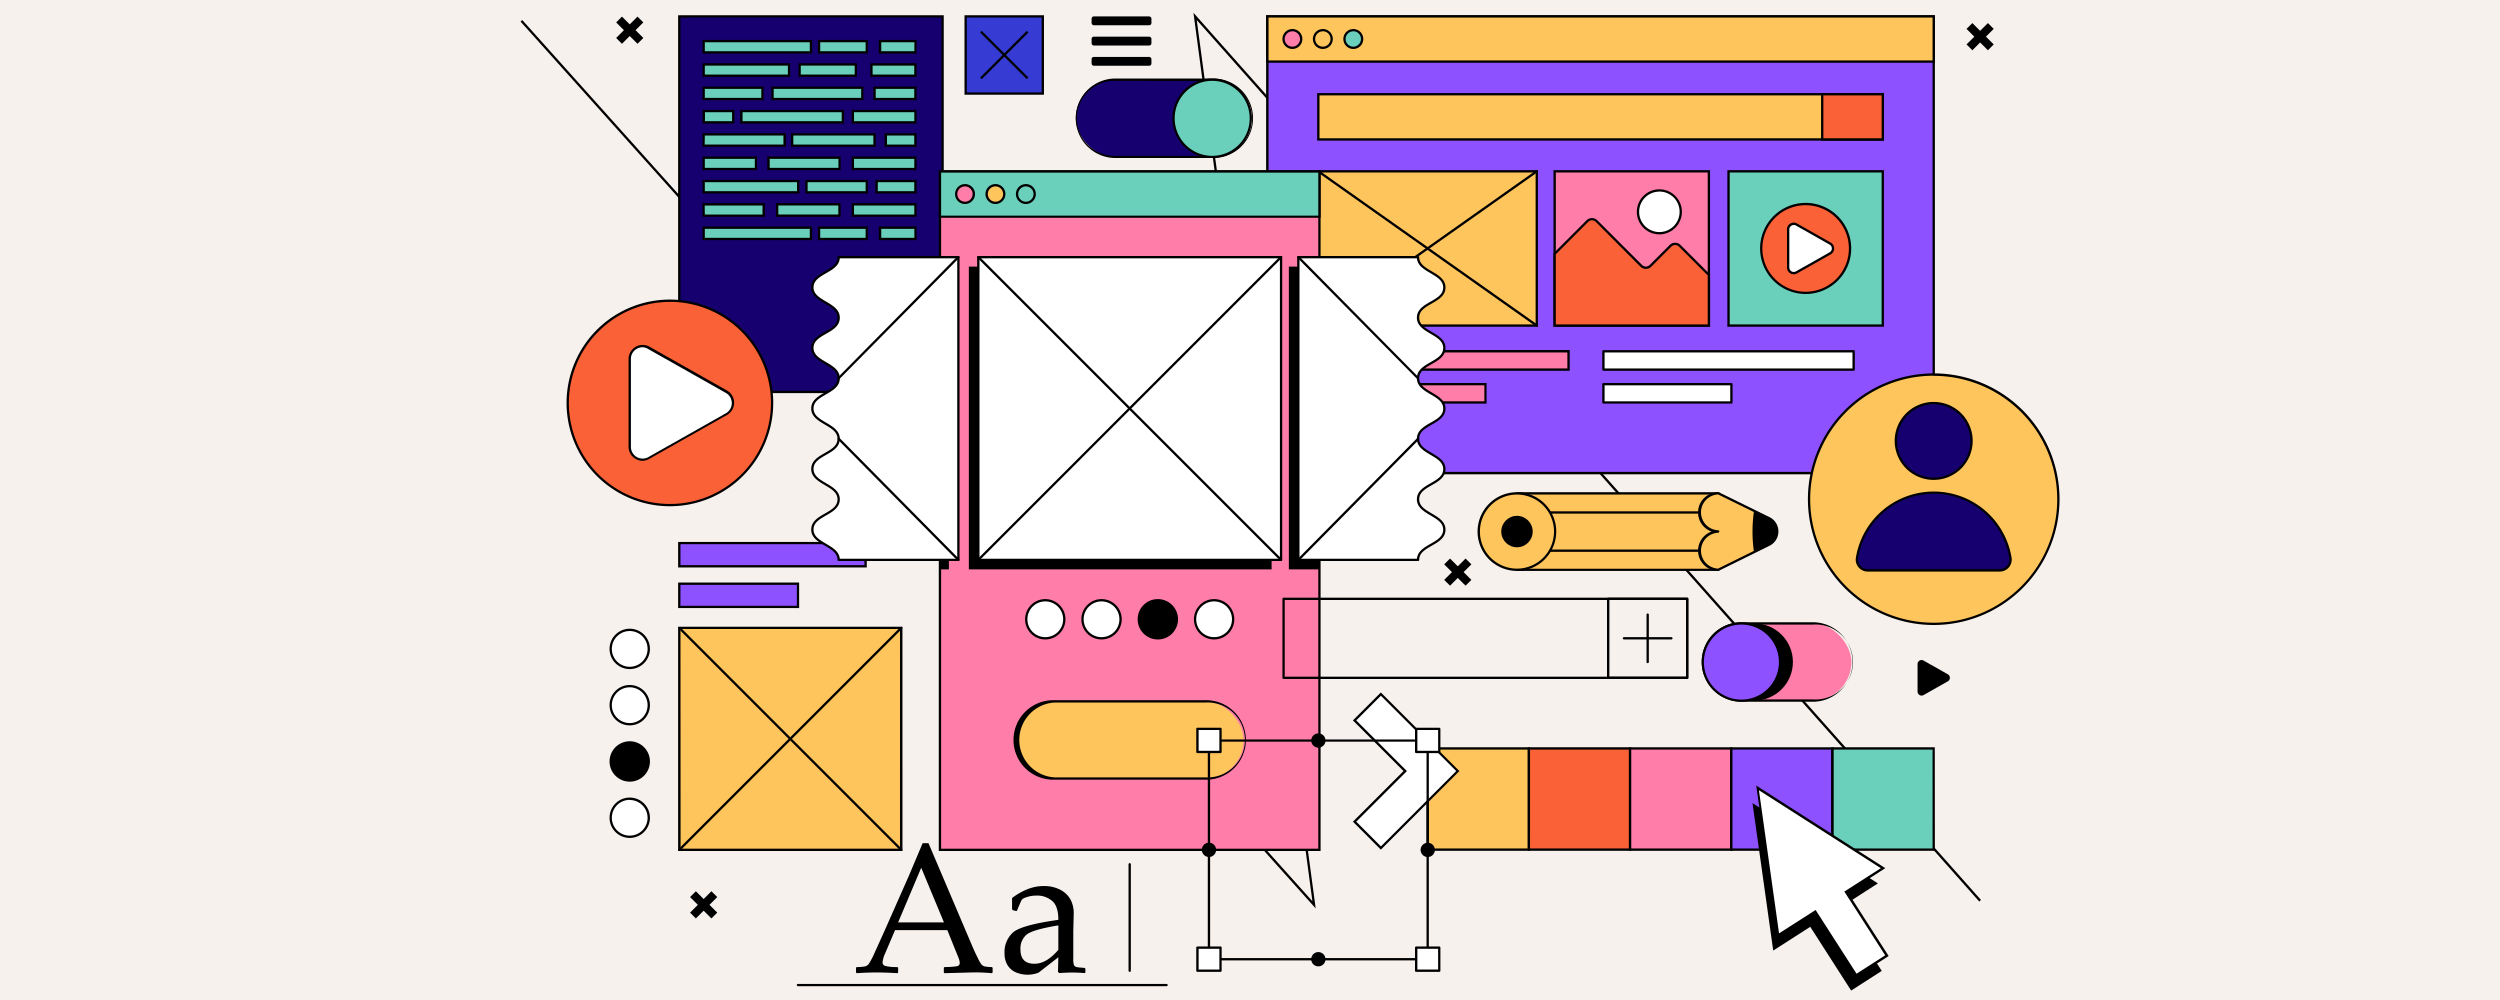 <svg id="Layer_5" data-name="Layer 5" xmlns="http://www.w3.org/2000/svg" viewBox="0 0 800 320"><defs><style>.cls-1{fill:#f7f1ed;}.cls-2{fill:#8e51ff;}.cls-3{fill:#ffc55d;}.cls-4{fill:#fb6136;}.cls-5{fill:#ff7ea9;}.cls-6{fill:#6ad0bc;}.cls-7{fill:#16006f;}.cls-8{fill:#fff;}.cls-9{fill:#363cd3;}</style></defs><rect class="cls-1" width="800" height="320"/><polygon points="421.02 290.7 420.22 289.8 166.58 6.91 167.13 6.42 419.97 288.4 381.9 4.09 633.92 287.99 633.36 288.49 382.96 6.41 421.02 290.7"/><rect class="cls-2" x="217.38" y="173.78" width="59.61" height="7.44"/><path d="M277.37,181.59H217v-8.18h60.36Zm-59.62-.75h58.87v-6.69H217.75Z"/><rect class="cls-2" x="217.38" y="186.79" width="37.98" height="7.44"/><path d="M255.73,194.59H217v-8.17h38.72Zm-38-.74H255v-6.69H217.75Z"/><rect class="cls-3" x="456.86" y="239.5" width="32.39" height="32.39"/><path d="M489.62,272.26H456.49V239.13h33.13Zm-32.39-.75h31.65V239.87H457.23Z"/><rect class="cls-4" x="489.25" y="239.5" width="32.39" height="32.39"/><path d="M522,272.26H488.88V239.13H522Zm-32.39-.75h31.64V239.87H489.62Z"/><rect class="cls-5" x="521.63" y="239.5" width="32.39" height="32.39"/><path d="M554.39,272.26H521.26V239.13h33.13ZM522,271.51h31.64V239.87H522Z"/><rect class="cls-2" x="554.02" y="239.5" width="32.39" height="32.39"/><path d="M586.78,272.26H553.65V239.13h33.13Zm-32.39-.75H586V239.87H554.39Z"/><rect class="cls-6" x="586.41" y="239.5" width="32.39" height="32.39"/><path d="M619.16,272.26H586V239.13h33.13Zm-32.38-.75h31.64V239.87H586.78Z"/><rect class="cls-7" x="217.38" y="5.25" width="84.25" height="120.18"/><path d="M302,125.8H217V4.88h85Zm-84.25-.75h83.51V5.62H217.75Z"/><rect class="cls-6" x="225.17" y="13.14" width="34.34" height="3.62"/><path d="M259.88,17.14H224.8V12.77h35.08Zm-34.34-.75h33.59V13.52H225.54Z"/><rect class="cls-6" x="262.1" y="13.14" width="15.24" height="3.62"/><path d="M277.72,17.14h-16V12.77h16Zm-15.25-.75H277V13.52H262.47Z"/><rect class="cls-6" x="281.58" y="13.14" width="11.35" height="3.62"/><path d="M293.3,17.14H281.21V12.77H293.3ZM282,16.39h10.6V13.52H282Z"/><rect class="cls-6" x="225.17" y="20.61" width="27.32" height="3.62"/><path d="M252.86,24.6H224.8V20.24h28.06Zm-27.32-.74h26.58V21H225.54Z"/><rect class="cls-6" x="255.88" y="20.61" width="17.99" height="3.62"/><path d="M274.24,24.6H255.5V20.24h18.74Zm-18-.74H273.5V21H256.25Z"/><rect class="cls-6" x="278.86" y="20.61" width="14.07" height="3.62"/><path d="M293.3,24.6H278.49V20.24H293.3Zm-14.07-.74h13.33V21H279.23Z"/><rect class="cls-6" x="225.17" y="28.07" width="18.82" height="3.62"/><path d="M244.36,32.06H224.8V27.7h19.56Zm-18.82-.74h18.08V28.44H225.54Z"/><rect class="cls-6" x="247.21" y="28.07" width="28.71" height="3.62"/><path d="M276.29,32.06H246.84V27.7h29.45Zm-28.71-.74h28V28.44h-28Z"/><rect class="cls-6" x="279.85" y="28.07" width="13.08" height="3.62"/><path d="M293.3,32.06H279.48V27.7H293.3Zm-13.07-.74h12.33V28.44H280.23Z"/><rect class="cls-6" x="225.17" y="35.54" width="9.41" height="3.62"/><path d="M235,39.53H224.8V35.16H235Zm-9.41-.75h8.67V35.91h-8.67Z"/><rect class="cls-6" x="237.24" y="35.54" width="32.48" height="3.62"/><path d="M270.1,39.53H236.87V35.16H270.1Zm-32.48-.75h31.73V35.91H237.62Z"/><rect class="cls-6" x="272.91" y="35.54" width="20.02" height="3.62"/><path d="M293.3,39.53H272.54V35.16H293.3Zm-20-.75h19.28V35.91H273.28Z"/><rect class="cls-6" x="225.17" y="43" width="25.95" height="3.62"/><path d="M251.49,47H224.8V42.63h26.69Zm-26-.74h25.21V43.37H225.54Z"/><rect class="cls-6" x="253.48" y="43" width="26.37" height="3.62"/><path d="M280.23,47H253.11V42.63h27.12Zm-26.37-.74h25.62V43.37H253.86Z"/><rect class="cls-6" x="283.45" y="43" width="9.47" height="3.62"/><path d="M293.3,47H283.08V42.63H293.3Zm-9.47-.74h8.73V43.37h-8.73Z"/><rect class="cls-6" x="225.17" y="50.46" width="16.72" height="3.62"/><path d="M242.26,54.46H224.8V50.09h17.46Zm-16.72-.75h16V50.83h-16Z"/><rect class="cls-6" x="245.92" y="50.46" width="22.7" height="3.62"/><path d="M269,54.46H245.54V50.09H269Zm-22.7-.75h22V50.83h-22Z"/><rect class="cls-6" x="272.91" y="50.46" width="20.02" height="3.62"/><path d="M293.3,54.46H272.54V50.09H293.3Zm-20-.75h19.28V50.83H273.28Z"/><rect class="cls-6" x="225.17" y="57.93" width="30.25" height="3.62"/><path d="M255.79,61.92h-31V57.55h31Zm-30.25-.74h29.51V58.3H225.54Z"/><rect class="cls-6" x="258.07" y="57.93" width="19.28" height="3.62"/><path d="M277.72,61.92h-20V57.55h20Zm-19.28-.74H277V58.3H258.44Z"/><rect class="cls-6" x="280.52" y="57.93" width="12.41" height="3.62"/><path d="M293.3,61.92H280.15V57.55H293.3Zm-12.41-.74h11.67V58.3H280.89Z"/><rect class="cls-6" x="225.17" y="65.39" width="19.24" height="3.62"/><path d="M244.78,69.38h-20V65h20Zm-19.24-.74H244V65.76h-18.5Z"/><rect class="cls-6" x="248.68" y="65.39" width="19.94" height="3.62"/><path d="M269,69.38H248.31V65H269Zm-19.94-.74h19.2V65.76h-19.2Z"/><rect class="cls-6" x="272.91" y="65.39" width="20.02" height="3.62"/><path d="M293.3,69.38H272.54V65H293.3Zm-20-.74h19.28V65.76H273.28Z"/><rect class="cls-6" x="225.17" y="72.85" width="34.34" height="3.62"/><path d="M259.88,76.85H224.8V72.48h35.08Zm-34.34-.75h33.59V73.23H225.54Z"/><rect class="cls-6" x="262.1" y="72.85" width="15.24" height="3.62"/><path d="M277.72,76.85h-16V72.48h16Zm-15.25-.75H277V73.23H262.47Z"/><rect class="cls-6" x="281.58" y="72.85" width="11.35" height="3.62"/><path d="M293.3,76.85H281.21V72.48H293.3ZM282,76.1h10.6V73.23H282Z"/><rect class="cls-2" x="405.56" y="5.25" width="213.23" height="146.16"/><path d="M619.16,151.78h-214V4.88h214ZM405.93,151H618.42V5.62H405.93Z"/><rect class="cls-3" x="405.56" y="5.25" width="213.23" height="14.46"/><path d="M619.16,20.08h-214V4.88h214Zm-213.23-.74H618.42V5.62H405.93Z"/><rect class="cls-3" x="421.87" y="30.16" width="180.62" height="14.46"/><path d="M602.86,45H421.49V29.78H602.86Zm-180.62-.75H602.12V30.53H422.24Z"/><rect class="cls-4" x="583.11" y="30.16" width="19.38" height="14.46"/><path d="M602.86,45H582.74V29.78h20.12Zm-19.38-.75h18.64V30.53H583.48Z"/><circle class="cls-5" cx="413.57" cy="12.48" r="2.82"/><path d="M413.57,15.67a3.19,3.19,0,1,1,3.19-3.19A3.19,3.19,0,0,1,413.57,15.67Zm0-5.64A2.45,2.45,0,1,0,416,12.48,2.45,2.45,0,0,0,413.57,10Z"/><circle class="cls-3" cx="423.31" cy="12.48" r="2.82"/><path d="M423.31,15.67a3.19,3.19,0,1,1,3.19-3.19A3.19,3.19,0,0,1,423.31,15.67Zm0-5.64a2.45,2.45,0,1,0,2.45,2.45A2.45,2.45,0,0,0,423.31,10Z"/><circle class="cls-6" cx="433.06" cy="12.48" r="2.82"/><path d="M433.06,15.67a3.19,3.19,0,1,1,3.19-3.19A3.19,3.19,0,0,1,433.06,15.67Zm0-5.64a2.45,2.45,0,1,0,2.44,2.45A2.45,2.45,0,0,0,433.06,10Z"/><rect class="cls-3" x="421.87" y="54.83" width="69.9" height="49.36"/><path d="M492.14,104.56H421.49V54.45h70.65Zm-69.9-.75H491.4V55.2H422.24Z"/><line class="cls-8" x1="491.77" y1="54.83" x2="421.87" y2="104.18"/><path d="M421.87,104.56a.38.38,0,0,1-.31-.16.37.37,0,0,1,.09-.52l69.9-49.36a.37.37,0,0,1,.43.61l-69.9,49.36A.44.44,0,0,1,421.87,104.56Z"/><line class="cls-8" x1="421.87" y1="54.83" x2="491.77" y2="104.18"/><path d="M491.77,104.56a.44.44,0,0,1-.22-.07l-69.9-49.36a.37.37,0,1,1,.43-.61L492,103.88a.37.37,0,0,1,.09.52A.37.37,0,0,1,491.77,104.56Z"/><rect class="cls-5" x="497.49" y="54.83" width="49.36" height="49.36"/><path d="M547.22,104.56h-50.1V54.45h50.1Zm-49.36-.75h48.61V55.2H497.86Z"/><path class="cls-4" d="M546.84,88l-9.32-9.32a2.09,2.09,0,0,0-3,0l-6.4,6.4a2.09,2.09,0,0,1-3,0l-14.3-14.3a2.08,2.08,0,0,0-2.95,0L497.49,81.22v23h49.35Z"/><path d="M547.22,104.56h-50.1V81.07L507.68,70.5a2.46,2.46,0,0,1,3.48,0l14.31,14.3a1.71,1.71,0,0,0,2.42,0l6.41-6.41a2.46,2.46,0,0,1,3.48,0l9.44,9.44Zm-49.36-.75h48.61V88.14l-9.21-9.22a1.72,1.72,0,0,0-2.43,0l-6.41,6.41a2.48,2.48,0,0,1-3.48,0L510.64,71a1.72,1.72,0,0,0-2.43,0L497.86,81.37Z"/><circle class="cls-8" cx="531" cy="67.77" r="6.84" transform="translate(343.05 568.99) rotate(-76.72)"/><path d="M531,75a7.21,7.21,0,1,1,7.21-7.21A7.22,7.22,0,0,1,531,75Zm0-13.68a6.47,6.47,0,1,0,6.47,6.47A6.47,6.47,0,0,0,531,61.3Z"/><rect class="cls-6" x="553.13" y="54.83" width="49.36" height="49.36"/><path d="M602.86,104.56h-50.1V54.45h50.1Zm-49.36-.75h48.62V55.2H553.5Z"/><circle class="cls-4" cx="577.81" cy="79.51" r="14.21" transform="translate(406.78 637.12) rotate(-80.78)"/><path d="M577.81,94.08a14.58,14.58,0,1,1,14.58-14.57A14.59,14.59,0,0,1,577.81,94.08Zm0-28.41a13.84,13.84,0,1,0,13.83,13.84A13.86,13.86,0,0,0,577.81,65.67Z"/><path class="cls-8" d="M572.22,85.61V73.4a1.8,1.8,0,0,1,2.68-1.56L585.67,78a1.79,1.79,0,0,1,0,3.11L574.9,87.17A1.8,1.8,0,0,1,572.22,85.61Z"/><path d="M574,87.77a2.25,2.25,0,0,1-1.09-.29,2.15,2.15,0,0,1-1.07-1.87V73.4a2.16,2.16,0,0,1,3.23-1.88l10.77,6.1a2.17,2.17,0,0,1,0,3.77l-10.77,6.1A2.14,2.14,0,0,1,574,87.77ZM574,72a1.41,1.41,0,0,0-.71.2,1.4,1.4,0,0,0-.71,1.22V85.61a1.42,1.42,0,0,0,2.12,1.23l10.77-6.1a1.42,1.42,0,0,0,0-2.47l-10.77-6.1A1.37,1.37,0,0,0,574,72Z"/><rect class="cls-5" x="421.87" y="112.42" width="80.07" height="5.86"/><path d="M502.31,118.65H421.49V112h80.82Zm-80.07-.75h79.32v-5.11H422.24Z"/><rect class="cls-5" x="421.87" y="122.93" width="53.46" height="5.86"/><path d="M475.7,129.16H421.49v-6.6H475.7Zm-53.46-.74H475V123.3H422.24Z"/><rect class="cls-8" x="513.1" y="112.42" width="80.07" height="5.86"/><path d="M593.17,118.65H513.1a.38.38,0,0,1-.38-.37v-5.86a.38.38,0,0,1,.38-.38h80.07a.38.38,0,0,1,.37.38v5.86A.38.38,0,0,1,593.17,118.65Zm-79.7-.75h79.32v-5.11H513.47Z"/><rect class="cls-8" x="513.1" y="122.93" width="40.95" height="5.86"/><path d="M554.05,129.16H513.1a.38.38,0,0,1-.38-.37v-5.86a.37.37,0,0,1,.38-.37h40.95a.37.37,0,0,1,.37.37v5.86A.38.38,0,0,1,554.05,129.16Zm-40.58-.74h40.21V123.3H513.47Z"/><rect class="cls-3" x="485.43" y="157.89" width="64.44" height="24.44"/><path d="M549.87,182.69H485.43a.36.36,0,0,1-.37-.37V157.89a.37.37,0,0,1,.37-.38h64.44a.38.38,0,0,1,.37.38v24.43A.37.37,0,0,1,549.87,182.69ZM485.8,182h63.69V158.26H485.8Z"/><circle class="cls-3" cx="485.43" cy="170.1" r="12.22"/><path d="M485.43,182.69A12.59,12.59,0,1,1,498,170.1,12.6,12.6,0,0,1,485.43,182.69Zm0-24.43a11.85,11.85,0,1,0,11.85,11.84A11.86,11.86,0,0,0,485.43,158.26Z"/><circle cx="485.43" cy="170.1" r="5.03"/><path class="cls-3" d="M566.05,165.83l-16.18-7.94a6.11,6.11,0,1,0,0,12.21h0a6.11,6.11,0,0,0,0,12.22l16.18-7.94A4.76,4.76,0,0,0,566.05,165.83Z"/><path d="M549.87,182.69a6.48,6.48,0,0,1-2.17-12.59,6.48,6.48,0,0,1,2.17-12.59.47.47,0,0,1,.16,0l16.18,7.95a5.12,5.12,0,0,1,0,9.21L550,182.66A.45.45,0,0,1,549.87,182.69Zm0-12.21a5.74,5.74,0,0,0-.09,11.47L565.89,174a4.39,4.39,0,0,0,0-7.88h0l-16.11-7.9a5.74,5.74,0,0,0,.09,11.47.38.38,0,0,1,0,.75Z"/><path d="M566.05,165.83l-4.77-2.34a45.82,45.82,0,0,0,0,13.23l4.77-2.34A4.76,4.76,0,0,0,566.05,165.83Z"/><rect x="496.01" y="163.62" width="47.75" height="0.74"/><rect x="496.01" y="175.85" width="47.75" height="0.74"/><rect class="cls-5" x="300.78" y="54.86" width="121.44" height="217.09"/><path d="M422.59,272.32H300.41V54.49H422.59Zm-121.43-.74H421.85V55.24H301.16Z"/><rect x="310.03" y="85.32" width="96.88" height="96.88"/><rect x="300.78" y="85.32" width="2.86" height="96.88"/><rect x="412.43" y="85.32" width="9.79" height="96.88"/><rect class="cls-6" x="300.78" y="54.86" width="121.44" height="14.46"/><path d="M422.59,69.69H300.41V54.49H422.59ZM301.16,69H421.85V55.24H301.16Z"/><circle class="cls-5" cx="308.79" cy="62.09" r="2.82"/><path d="M308.79,65.28A3.19,3.19,0,1,1,312,62.09,3.19,3.19,0,0,1,308.79,65.28Zm0-5.63a2.45,2.45,0,1,0,2.45,2.44A2.44,2.44,0,0,0,308.79,59.65Z"/><circle class="cls-3" cx="318.54" cy="62.09" r="2.82"/><path d="M318.54,65.28a3.19,3.19,0,1,1,3.19-3.19A3.19,3.19,0,0,1,318.54,65.28Zm0-5.63A2.45,2.45,0,1,0,321,62.09,2.45,2.45,0,0,0,318.54,59.65Z"/><circle class="cls-6" cx="328.28" cy="62.09" r="2.82"/><path d="M328.28,65.28a3.19,3.19,0,1,1,3.19-3.19A3.19,3.19,0,0,1,328.28,65.28Zm0-5.63a2.45,2.45,0,1,0,2.45,2.44A2.45,2.45,0,0,0,328.28,59.65Z"/><rect class="cls-8" x="313.06" y="82.29" width="96.88" height="96.88"/><path d="M409.94,179.53H313.06a.37.37,0,0,1-.37-.37V82.29a.38.38,0,0,1,.37-.38h96.88a.37.37,0,0,1,.37.38v96.87A.36.36,0,0,1,409.94,179.53Zm-96.5-.74h96.13V82.66H313.44Z"/><line class="cls-8" x1="409.94" y1="82.29" x2="313.06" y2="179.16"/><path d="M313.06,179.53a.37.37,0,0,1-.26-.1.39.39,0,0,1,0-.53L409.68,82a.37.37,0,0,1,.52,0,.37.37,0,0,1,0,.53l-96.87,96.88A.39.39,0,0,1,313.06,179.53Z"/><line class="cls-8" x1="313.06" y1="82.29" x2="409.94" y2="179.16"/><path d="M409.94,179.53a.37.37,0,0,1-.26-.1L312.8,82.55a.37.37,0,0,1,.53-.53L410.2,178.9a.37.37,0,0,1,0,.53A.35.35,0,0,1,409.94,179.53Z"/><path class="cls-8" d="M268.37,179.16c0-4.84-8.45-4.84-8.45-9.69s8.45-4.84,8.45-9.69-8.45-4.84-8.45-9.69,8.45-4.84,8.45-9.68-8.45-4.85-8.45-9.69,8.45-4.84,8.45-9.69-8.45-4.84-8.45-9.69,8.45-4.84,8.45-9.68-8.45-4.84-8.45-9.69,8.45-4.84,8.45-9.68h38.31v96.87Z"/><path d="M306.68,179.53H268.37a.37.37,0,0,1-.37-.37c0-2.2-2-3.33-4-4.52s-4.41-2.53-4.41-5.17,2.24-3.92,4.41-5.16,4-2.32,4-4.53-2-3.33-4-4.52-4.41-2.53-4.41-5.17,2.24-3.92,4.41-5.16,4-2.32,4-4.52-2-3.33-4-4.52-4.41-2.53-4.41-5.17,2.24-3.92,4.41-5.17,4-2.31,4-4.52-2-3.33-4-4.52-4.41-2.53-4.41-5.17,2.24-3.92,4.41-5.16,4-2.32,4-4.52-2-3.33-4-4.52-4.41-2.53-4.41-5.17,2.24-3.92,4.41-5.16,4-2.32,4-4.52a.38.38,0,0,1,.37-.38h38.31a.38.38,0,0,1,.37.38v96.87A.37.37,0,0,1,306.68,179.53Zm-37.94-.37h0Zm0-.37h37.58V82.66H268.73c-.2,2.39-2.34,3.61-4.4,4.79s-4,2.32-4,4.52,2,3.33,4,4.52,4.41,2.53,4.41,5.17-2.24,3.92-4.41,5.16-4,2.32-4,4.52,2,3.34,4,4.53,4.41,2.52,4.41,5.16-2.24,3.92-4.41,5.17-4,2.31-4,4.52,2,3.33,4,4.52,4.41,2.53,4.41,5.17-2.24,3.92-4.41,5.16-4,2.32-4,4.52,2,3.34,4,4.53,4.41,2.53,4.41,5.16-2.24,3.93-4.41,5.17-4,2.32-4,4.52,2,3.33,4,4.52S268.53,176.4,268.73,178.79Z"/><line class="cls-8" x1="306.68" y1="82.29" x2="268.37" y2="121.03"/><path d="M268.37,121.4a.37.37,0,0,1-.26-.63L306.41,82a.39.39,0,0,1,.53,0,.37.37,0,0,1,0,.53l-38.3,38.74A.36.36,0,0,1,268.37,121.4Z"/><line class="cls-8" x1="268.37" y1="140.41" x2="306.68" y2="179.16"/><path d="M306.68,179.53a.36.36,0,0,1-.27-.11l-38.3-38.75a.37.37,0,0,1,0-.53.38.38,0,0,1,.53,0l38.3,38.75a.37.37,0,0,1-.26.63Z"/><path class="cls-8" d="M453.78,82.29c0,4.84,8.45,4.84,8.45,9.69s-8.45,4.84-8.45,9.69,8.45,4.84,8.45,9.68-8.45,4.85-8.45,9.69,8.45,4.85,8.45,9.69-8.45,4.84-8.45,9.69,8.45,4.84,8.45,9.68-8.45,4.85-8.45,9.69,8.45,4.84,8.45,9.69-8.45,4.84-8.45,9.68H415.47V82.29Z"/><path d="M453.78,179.53H415.47a.36.36,0,0,1-.37-.37V82.29a.37.37,0,0,1,.37-.38h38.31a.38.38,0,0,1,.37.38c0,2.2,2,3.33,4,4.52s4.41,2.53,4.41,5.17-2.24,3.92-4.41,5.16-4,2.32-4,4.53,2,3.33,4,4.52,4.41,2.53,4.41,5.16-2.24,3.93-4.41,5.17-4,2.31-4,4.52,2,3.33,4,4.52,4.41,2.53,4.41,5.17-2.24,3.92-4.41,5.17-4,2.31-4,4.52,2,3.33,4,4.52,4.41,2.53,4.41,5.16-2.24,3.93-4.41,5.17-4,2.31-4,4.52,2,3.33,4,4.52,4.41,2.53,4.41,5.17-2.24,3.92-4.41,5.16-4,2.32-4,4.52A.37.37,0,0,1,453.78,179.53Zm-37.94-.74h37.58c.2-2.39,2.33-3.61,4.4-4.79s4-2.32,4-4.52-2-3.33-4-4.52-4.42-2.53-4.42-5.17,2.25-3.92,4.42-5.17,4-2.31,4-4.52-2-3.33-4-4.52-4.42-2.53-4.42-5.16,2.25-3.93,4.42-5.17,4-2.31,4-4.52-2-3.33-4-4.52-4.42-2.53-4.42-5.17,2.25-3.92,4.42-5.17,4-2.31,4-4.52-2-3.33-4-4.52-4.42-2.53-4.42-5.16,2.25-3.93,4.42-5.17,4-2.32,4-4.52-2-3.34-4-4.53-4.2-2.4-4.4-4.79H415.84Z"/><line class="cls-8" x1="415.47" y1="179.16" x2="453.78" y2="140.42"/><path d="M415.47,179.53a.35.35,0,0,1-.26-.1.38.38,0,0,1,0-.53l38.31-38.74a.38.38,0,0,1,.53,0,.39.39,0,0,1,0,.53l-38.31,38.74A.34.34,0,0,1,415.47,179.53Z"/><line class="cls-8" x1="453.78" y1="121.04" x2="415.47" y2="82.29"/><path d="M453.78,121.41a.35.35,0,0,1-.27-.11L415.2,82.55a.37.37,0,0,1,.53-.53L454,120.78a.37.37,0,0,1-.26.63Z"/><rect x="349.31" y="5.25" width="19.15" height="2.83" rx="0.7"/><rect x="349.31" y="11.73" width="19.15" height="2.83" rx="0.7"/><rect x="349.31" y="18.21" width="19.15" height="2.83" rx="0.7"/><circle class="cls-8" cx="388.52" cy="198.17" r="6.09"/><path d="M388.52,204.63a6.46,6.46,0,1,1,6.46-6.46A6.47,6.47,0,0,1,388.52,204.63Zm0-12.18a5.72,5.72,0,1,0,5.71,5.72A5.73,5.73,0,0,0,388.52,192.45Z"/><circle cx="370.51" cy="198.17" r="6.09"/><path d="M370.51,204.63a6.46,6.46,0,1,1,6.46-6.46A6.46,6.46,0,0,1,370.51,204.63Zm0-12.18a5.72,5.72,0,1,0,5.71,5.72A5.73,5.73,0,0,0,370.51,192.45Z"/><circle class="cls-8" cx="352.5" cy="198.17" r="6.09"/><path d="M352.5,204.63a6.46,6.46,0,1,1,6.46-6.46A6.47,6.47,0,0,1,352.5,204.63Zm0-12.18a5.72,5.72,0,1,0,5.71,5.72A5.73,5.73,0,0,0,352.5,192.45Z"/><circle class="cls-8" cx="334.49" cy="198.17" r="6.09"/><path d="M334.49,204.63a6.46,6.46,0,1,1,6.46-6.46A6.47,6.47,0,0,1,334.49,204.63Zm0-12.18a5.72,5.72,0,1,0,5.72,5.72A5.73,5.73,0,0,0,334.49,192.45Z"/><rect class="cls-3" x="325.06" y="224.44" width="72.89" height="24.69" rx="12.34"/><path d="M385.6,249.5H337.4a12.72,12.72,0,1,1,0-25.43h48.2a12.72,12.72,0,1,1,0,25.43Zm-48.2-24.69a12,12,0,0,0,0,23.95h48.2a12,12,0,1,0,0-23.95Z"/><circle class="cls-4" cx="214.37" cy="128.92" r="32.7" transform="translate(36.65 304.96) rotate(-75.75)"/><path d="M214.37,162a33.07,33.07,0,1,1,33.07-33.06A33.1,33.1,0,0,1,214.37,162Zm0-65.39a32.33,32.33,0,1,0,32.33,32.33A32.36,32.36,0,0,0,214.37,96.59Z"/><path class="cls-8" d="M201.51,143V114.87a4.13,4.13,0,0,1,6.16-3.59l24.79,14a4.12,4.12,0,0,1,0,7.17l-24.79,14.05A4.13,4.13,0,0,1,201.51,143Z"/><path d="M205.64,147.46a4.53,4.53,0,0,1-4.5-4.5V114.87a4.51,4.51,0,0,1,6.72-3.91l24.78,14a4.5,4.5,0,0,1,0,7.83l-24.78,14A4.56,4.56,0,0,1,205.64,147.46Zm0-36.34a3.78,3.78,0,0,0-1.89.51,3.7,3.7,0,0,0-1.86,3.24V143a3.75,3.75,0,0,0,5.6,3.26l24.78-14a3.75,3.75,0,0,0,0-6.53l-24.78-14A3.74,3.74,0,0,0,205.64,111.12Z"/><path d="M623.31,215.78l-7.76-4.4a1.29,1.29,0,0,0-1.93,1.13v8.79a1.29,1.29,0,0,0,1.93,1.12l7.76-4.4A1.29,1.29,0,0,0,623.31,215.78Z"/><rect class="cls-5" x="544.91" y="199.5" width="47.54" height="24.69" rx="12.34"/><path d="M580.1,224.56H557.25a12.72,12.72,0,0,1,0-25.44H580.1a12.72,12.72,0,1,1,0,25.44Zm-22.85-24.69a12,12,0,0,0,0,23.94H580.1a12,12,0,1,0,0-23.94Z"/><circle cx="561.39" cy="211.84" r="12.34"/><circle class="cls-2" cx="557.25" cy="211.84" r="12.34"/><path d="M557.25,224.56A12.72,12.72,0,1,1,570,211.84,12.74,12.74,0,0,1,557.25,224.56Zm0-24.69a12,12,0,1,0,12,12A12,12,0,0,0,557.25,199.87Z"/><rect class="cls-7" x="344.26" y="25.5" width="55.99" height="24.69" rx="12.34"/><path d="M387.9,50.56H356.6a12.72,12.72,0,0,1,0-25.43h31.3a12.72,12.72,0,1,1,0,25.43ZM356.6,25.87a12,12,0,0,0,0,24h31.3a12,12,0,1,0,0-23.95Z"/><circle class="cls-6" cx="387.9" cy="37.84" r="12.34" transform="translate(261.95 406.68) rotate(-76.72)"/><path d="M387.9,50.56a12.72,12.72,0,1,1,12.72-12.72A12.72,12.72,0,0,1,387.9,50.56Zm0-24.69a12,12,0,1,0,12,12A12,12,0,0,0,387.9,25.87Z"/><circle class="cls-3" cx="618.79" cy="159.78" r="39.89"/><path d="M618.79,200a40.26,40.26,0,1,1,40.26-40.26A40.3,40.3,0,0,1,618.79,200Zm0-79.77a39.52,39.52,0,1,0,39.52,39.51A39.56,39.56,0,0,0,618.79,120.27Z"/><circle class="cls-7" cx="618.79" cy="141.09" r="12.1"/><path d="M618.79,153.57a12.48,12.48,0,1,1,12.47-12.48A12.49,12.49,0,0,1,618.79,153.57Zm0-24.2a11.73,11.73,0,1,0,11.73,11.72A11.74,11.74,0,0,0,618.79,129.37Z"/><path class="cls-7" d="M618.79,157.67a24.86,24.86,0,0,0-24.54,20.88,3.46,3.46,0,0,0,3.42,4h42.25a3.46,3.46,0,0,0,3.42-4A24.87,24.87,0,0,0,618.79,157.67Z"/><path d="M639.92,182.91H597.67a3.81,3.81,0,0,1-2.93-1.36,3.77,3.77,0,0,1-.86-3.06,25.24,25.24,0,0,1,49.83,0,3.83,3.83,0,0,1-3.79,4.42ZM618.79,158a24.51,24.51,0,0,0-24.18,20.57,3,3,0,0,0,.7,2.46,3.07,3.07,0,0,0,2.36,1.09h42.25a3.08,3.08,0,0,0,3.05-3.55A24.49,24.49,0,0,0,618.79,158Z"/><path d="M539.9,217.27H410.75a.37.37,0,0,1-.37-.37V191.62a.37.37,0,0,1,.37-.37H539.9a.37.37,0,0,1,.37.37V216.9A.37.37,0,0,1,539.9,217.27Zm-128.78-.74H539.53V192H411.12Z"/><path d="M539.9,217.27H514.62a.37.37,0,0,1-.38-.37V191.62a.37.37,0,0,1,.38-.37H539.9a.37.37,0,0,1,.37.37V216.9A.37.37,0,0,1,539.9,217.27ZM515,216.53h24.54V192H515Z"/><path d="M527.26,212.21a.36.36,0,0,1-.37-.37V196.68a.36.36,0,0,1,.37-.37.37.37,0,0,1,.37.37v15.16A.37.37,0,0,1,527.26,212.21Z"/><path d="M534.84,204.63H519.68a.38.38,0,0,1-.38-.37.37.37,0,0,1,.38-.37h15.16a.37.37,0,0,1,.37.37A.38.38,0,0,1,534.84,204.63Z"/><rect class="cls-3" x="217.38" y="200.92" width="71.03" height="71.03"/><path d="M288.79,272.32H217V200.55h71.78Zm-71-.74H288V201.29H217.75Z"/><line class="cls-8" x1="288.41" y1="200.92" x2="217.38" y2="271.95"/><path d="M217.38,272.32a.35.35,0,0,1-.26-.1.37.37,0,0,1,0-.53l71-71a.37.37,0,0,1,.53,0,.37.37,0,0,1,0,.52l-71,71A.35.35,0,0,1,217.38,272.32Z"/><line class="cls-8" x1="217.38" y1="200.92" x2="288.41" y2="271.95"/><path d="M288.41,272.32a.37.37,0,0,1-.26-.1l-71-71a.37.37,0,0,1,.52-.52l71,71a.39.39,0,0,1,0,.53A.39.39,0,0,1,288.41,272.32Z"/><rect class="cls-9" x="309.01" y="5.25" width="24.69" height="24.69"/><path d="M334.07,30.31H308.64V4.88h25.43Zm-24.69-.74h23.95V5.62H309.38Z"/><line class="cls-9" x1="328.82" y1="10.13" x2="313.89" y2="25.06"/><rect x="310.8" y="17.22" width="21.11" height="0.74" transform="translate(81.73 232.44) rotate(-45.01)"/><line class="cls-9" x1="313.89" y1="10.13" x2="328.82" y2="25.06"/><rect x="320.98" y="7.04" width="0.74" height="21.11" transform="translate(81.68 232.38) rotate(-45)"/><polygon class="cls-8" points="441.87 271.36 433.45 262.94 449.66 246.74 433.45 230.53 441.87 222.12 466.49 246.74 441.87 271.36"/><path d="M441.87,271.89l-8.94-8.95,16.2-16.2-16.2-16.21,8.94-8.94.26.26L467,246.74l-.26.26ZM434,262.94l7.89,7.9,24.1-24.1-24.1-24.1L434,230.53l16.21,16.21Z"/><path d="M456.86,307.32h-70a.37.37,0,0,1-.37-.37V237a.37.37,0,0,1,.37-.38h70a.37.37,0,0,1,.37.38v70A.37.37,0,0,1,456.86,307.32Zm-69.62-.74h69.25V237.33H387.24Z"/><rect class="cls-8" x="453.17" y="233.26" width="7.39" height="7.39"/><path d="M460.56,241h-7.39a.37.37,0,0,1-.37-.37v-7.39a.37.37,0,0,1,.37-.37h7.39a.38.38,0,0,1,.37.37v7.39A.38.38,0,0,1,460.56,241Zm-7-.74h6.64v-6.65h-6.64Z"/><rect class="cls-8" x="453.17" y="303.26" width="7.39" height="7.39"/><path d="M460.56,311h-7.39a.36.36,0,0,1-.37-.37v-7.38a.37.37,0,0,1,.37-.38h7.39a.38.38,0,0,1,.37.38v7.38A.37.37,0,0,1,460.56,311Zm-7-.74h6.64v-6.64h-6.64Z"/><rect class="cls-8" x="383.17" y="233.26" width="7.39" height="7.39"/><path d="M390.56,241h-7.39a.38.38,0,0,1-.37-.37v-7.39a.38.38,0,0,1,.37-.37h7.39a.37.37,0,0,1,.37.37v7.39A.37.37,0,0,1,390.56,241Zm-7-.74h6.64v-6.65h-6.64Z"/><rect class="cls-8" x="383.17" y="303.26" width="7.39" height="7.39"/><path d="M390.56,311h-7.39a.37.37,0,0,1-.37-.37v-7.38a.38.38,0,0,1,.37-.38h7.39a.37.37,0,0,1,.37.38v7.38A.36.36,0,0,1,390.56,311Zm-7-.74h6.64v-6.64h-6.64Z"/><circle cx="421.87" cy="236.96" r="2.29" transform="translate(120.39 615.42) rotate(-80.78)"/><circle cx="421.87" cy="306.95" r="2.29"/><circle cx="456.86" cy="271.95" r="2.29" transform="translate(115.24 679.35) rotate(-80.78)"/><circle cx="386.87" cy="271.95" r="2.29"/><circle class="cls-8" cx="201.51" cy="261.68" r="6.09" transform="translate(-88.83 419.1) rotate(-80.87)"/><path d="M201.51,268.14a6.46,6.46,0,1,1,6.47-6.46A6.47,6.47,0,0,1,201.51,268.14Zm0-12.18a5.72,5.72,0,1,0,5.72,5.72A5.72,5.72,0,0,0,201.51,256Z"/><circle cx="201.51" cy="243.67" r="6.09"/><path d="M201.51,250.13a6.46,6.46,0,1,1,6.47-6.46A6.47,6.47,0,0,1,201.51,250.13Zm0-12.18a5.72,5.72,0,1,0,5.72,5.72A5.72,5.72,0,0,0,201.51,238Z"/><circle class="cls-8" cx="201.51" cy="225.66" r="6.09" transform="translate(-53.27 388.8) rotate(-80.87)"/><path d="M201.51,232.12a6.46,6.46,0,1,1,6.47-6.46A6.47,6.47,0,0,1,201.51,232.12Zm0-12.18a5.72,5.72,0,1,0,5.72,5.72A5.72,5.72,0,0,0,201.51,219.94Z"/><circle class="cls-8" cx="201.51" cy="207.65" r="6.09" transform="translate(-46.45 356.79) rotate(-76.88)"/><path d="M201.51,214.11a6.46,6.46,0,1,1,6.47-6.46A6.47,6.47,0,0,1,201.51,214.11Zm0-12.18a5.72,5.72,0,1,0,5.72,5.72A5.72,5.72,0,0,0,201.51,201.93Z"/><polygon points="637.99 9.24 636.13 7.38 633.64 9.87 631.16 7.38 629.29 9.24 631.78 11.73 629.29 14.21 631.16 16.08 633.64 13.59 636.13 16.08 637.99 14.21 635.5 11.73 637.99 9.24"/><polygon points="205.86 7.17 204 5.31 201.51 7.8 199.03 5.31 197.17 7.17 199.65 9.66 197.17 12.15 199.03 14.01 201.51 11.52 204 14.01 205.86 12.15 203.38 9.66 205.86 7.17"/><polygon points="229.52 287.06 227.65 285.2 225.17 287.69 222.68 285.2 220.82 287.06 223.31 289.55 220.82 292.04 222.68 293.9 225.17 291.41 227.65 293.9 229.52 292.04 227.03 289.55 229.52 287.06"/><polygon points="470.84 180.59 468.98 178.73 466.49 181.22 464.01 178.73 462.14 180.59 464.63 183.08 462.14 185.56 464.01 187.42 466.49 184.94 468.98 187.42 470.84 185.56 468.35 183.08 470.84 180.59"/><polygon points="600.92 282.69 560.8 257 567.43 304.18 579.28 296.58 592.37 316.98 602.16 310.69 589.07 290.29 600.92 282.69"/><polygon class="cls-8" points="602.55 277.81 562.43 252.13 569.06 299.31 580.91 291.7 593.99 312.1 603.79 305.82 590.7 285.42 602.55 277.81"/><path d="M593.88,312.62l-13.09-20.4-12,7.71L562,251.38l41.29,26.43-12,7.72,13.08,20.4ZM581,291.19l13.09,20.4,9.17-5.88L590.19,285.3l11.67-7.48-39-24.94,6.43,45.8Z"/><path d="M274.18,311.42l-.26-.23v-1.51l.26-.23a12.24,12.24,0,0,0,2.73-.22,2.36,2.36,0,0,0,1.08-.75,24.22,24.22,0,0,0,1.93-3.7l3-6.61,7.89-17.85q2.22-5.25,4.43-10.49h1.88l12.38,29.1,1.65,3.88c.48,1.1,1,2.3,1.67,3.59a11,11,0,0,0,1.3,2.29,2.38,2.38,0,0,0,.9.54,9.46,9.46,0,0,0,2.39.22l.23.23v1.51l-.23.23c-2.05-.18-3.89-.26-5.53-.26l-9.63.26-.23-.23v-1.51l.23-.23a22.72,22.72,0,0,0,4.06-.28,1,1,0,0,0,.81-1,5,5,0,0,0-.4-1.68l-3.57-8.84H286.41l-3.16,7.42a8.72,8.72,0,0,0-.84,2.93,1.13,1.13,0,0,0,.79,1.07,13.26,13.26,0,0,0,3.94.38l.26.23v1.51l-.23.23c-2.5-.16-4.68-.23-6.55-.23C278.49,311.19,276.35,311.26,274.18,311.42Zm13.22-16.26h14.66l-7.27-17.48Z"/><path d="M325.22,291.54l-1.13-.29-.23-.29v-3.6q5.16-3.83,10-3.82a11.13,11.13,0,0,1,5.54,1.24,7.87,7.87,0,0,1,3.19,3.12,9.31,9.31,0,0,1,1,4.36l-.14,5.83v8.63a5.42,5.42,0,0,0,.24,2.15,1.26,1.26,0,0,0,.57.5,4.82,4.82,0,0,0,1.19.22l1.65.15.23.26v1.16l-.23.23c-1.41-.12-2.72-.18-3.94-.18s-2.55.06-4.18.18l-.43-.41.12-4.66-6.32,4.92a9.62,9.62,0,0,1-7.46-.17,6,6,0,0,1-2.56-2.35,7.17,7.17,0,0,1-.88-3.65,8.46,8.46,0,0,1,2.67-6.65q2.65-2.39,14.55-4.07c0-2.86-.64-4.88-1.92-6a7.28,7.28,0,0,0-5.13-1.76,9.16,9.16,0,0,0-3.05.49,3.94,3.94,0,0,0-1.58.8c-.14.2-.66,1.39-1.57,3.55Zm13.45,4.58q-8.12,1.35-10.12,2.92a5.79,5.79,0,0,0-2,4.84c0,3,1.5,4.52,4.49,4.52q3.85,0,7.63-4.46Z"/><path d="M373.29,315.59H255.35a.38.38,0,0,1-.37-.37.37.37,0,0,1,.37-.37H373.29a.36.36,0,0,1,.37.37A.37.37,0,0,1,373.29,315.59Z"/><path d="M361.5,311a.37.37,0,0,1-.37-.37V276.57a.38.38,0,0,1,.37-.37.37.37,0,0,1,.37.37v34.07A.36.36,0,0,1,361.5,311Z"/></svg>